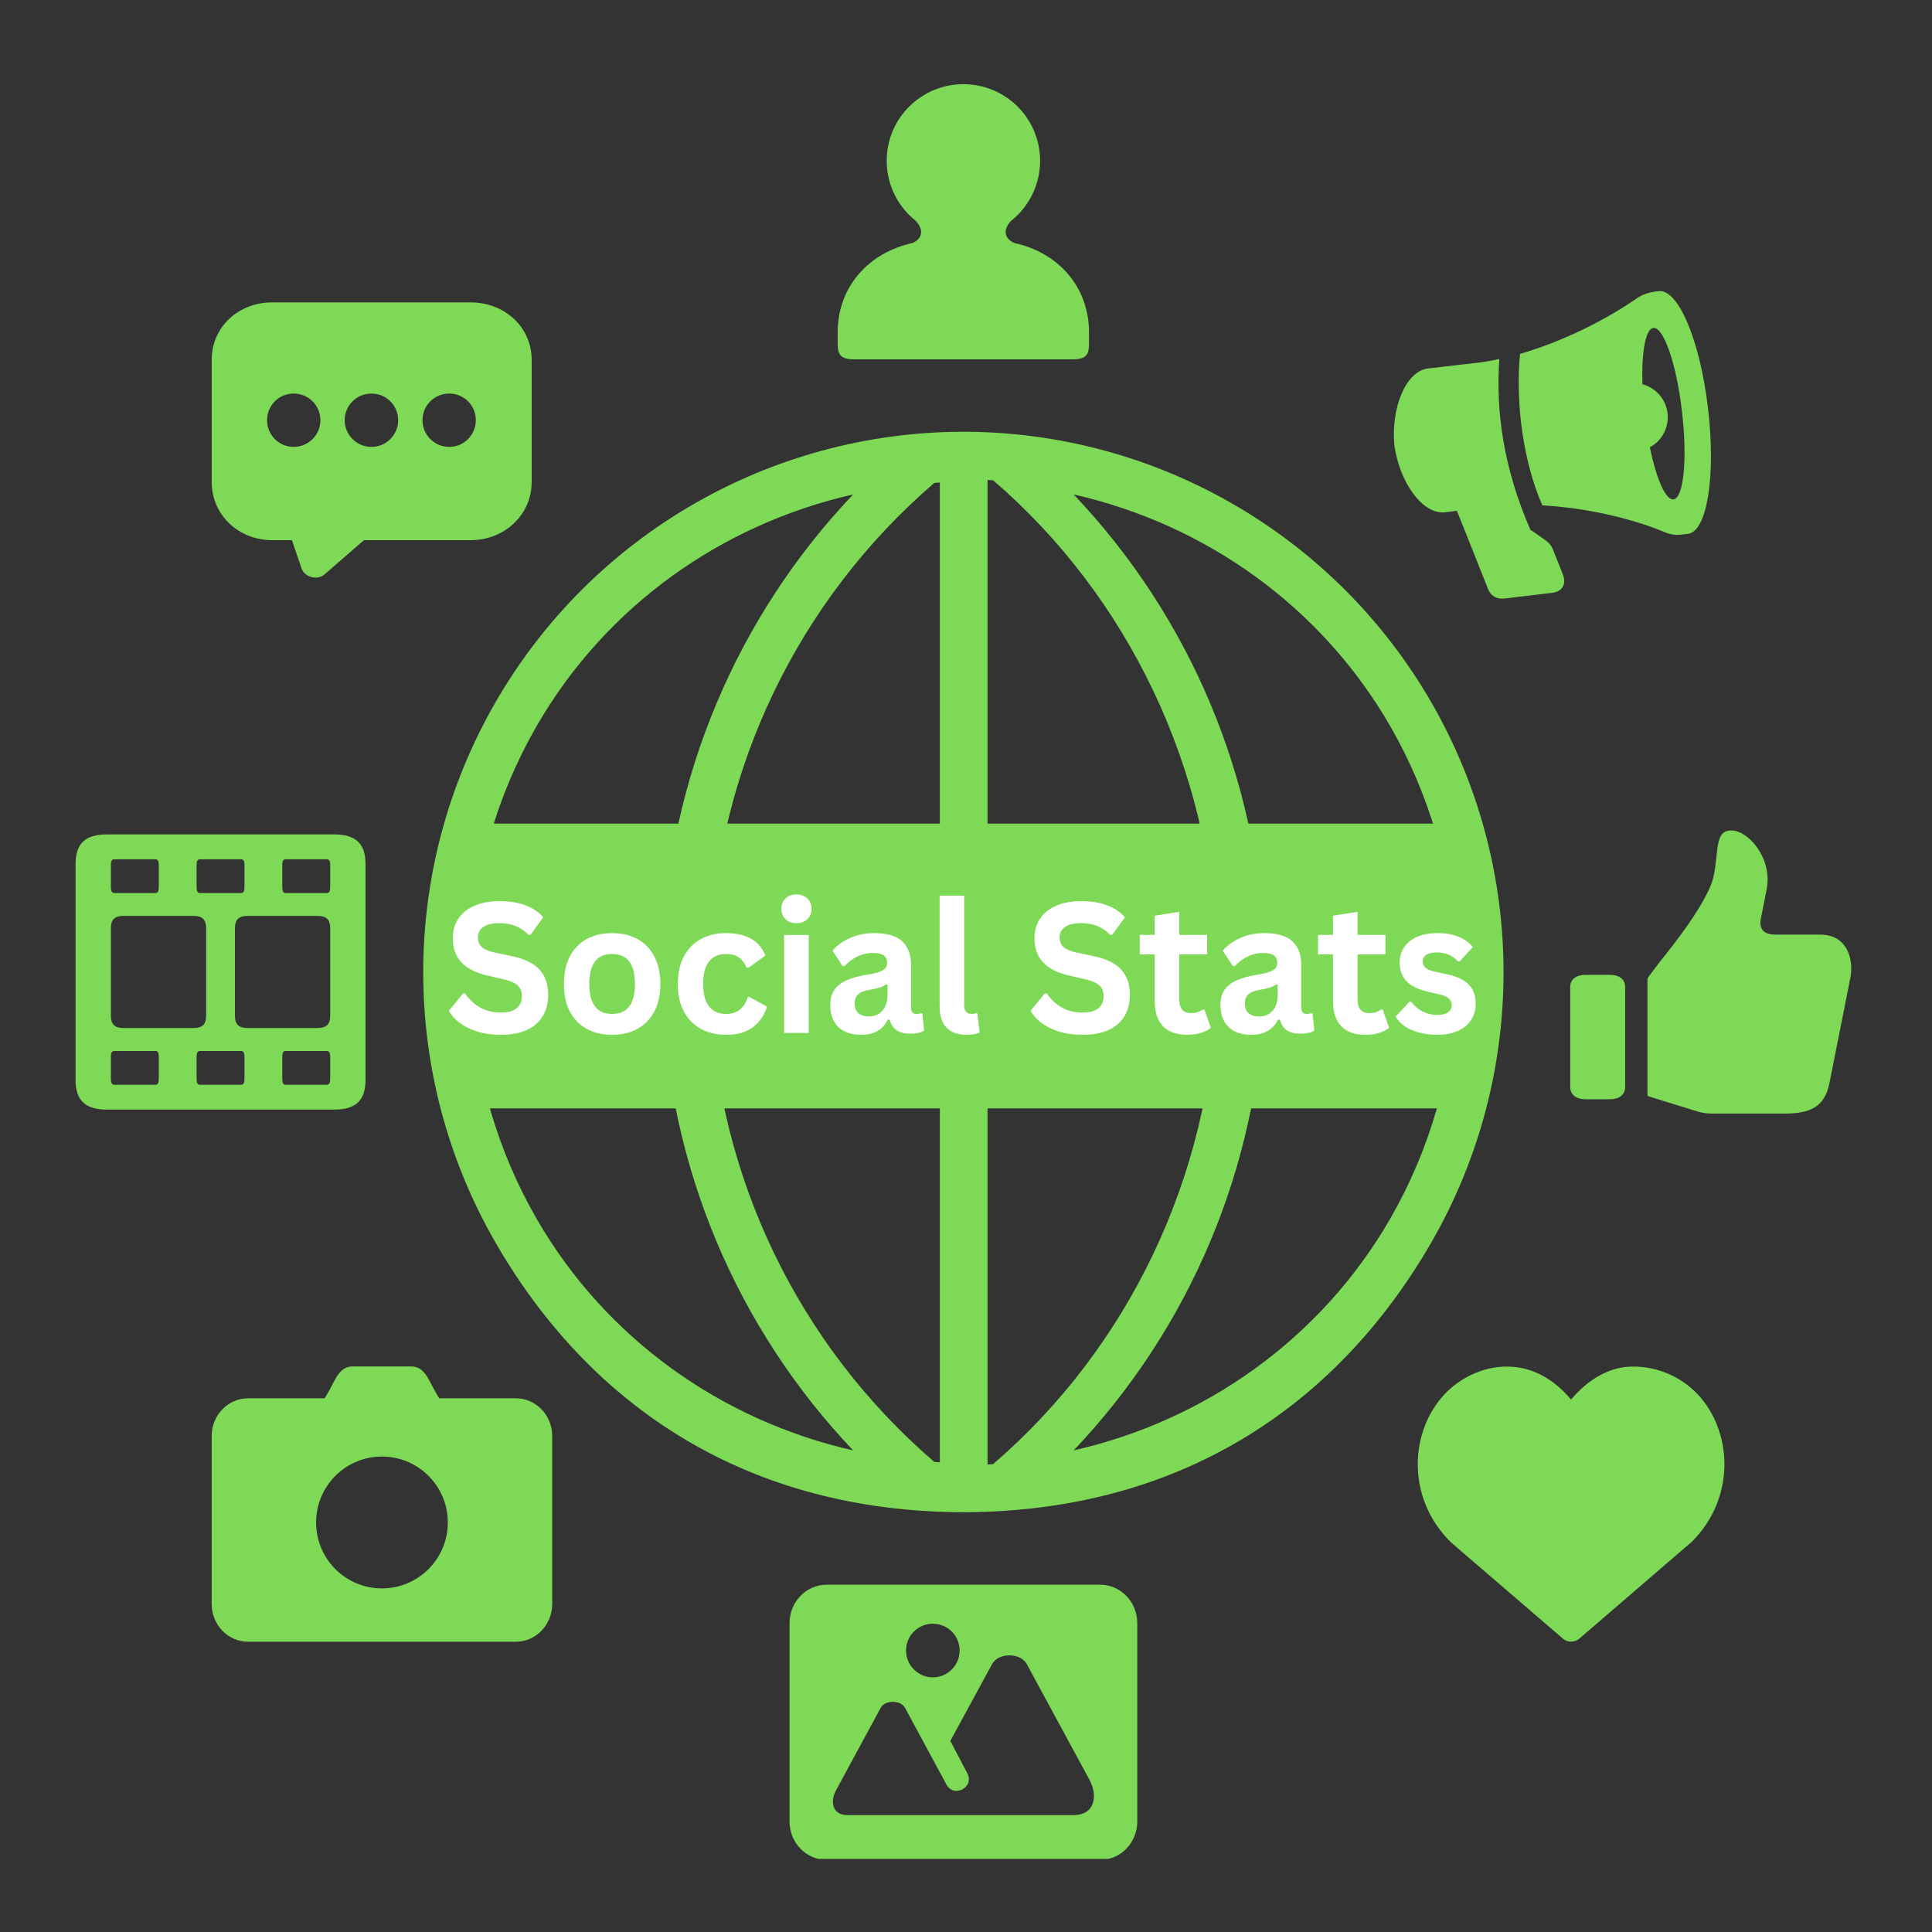 <svg xmlns="http://www.w3.org/2000/svg" xmlns:xlink="http://www.w3.org/1999/xlink" width="500" zoomAndPan="magnify" viewBox="0 0 375 375" height="500" preserveAspectRatio="xMidYMid meet" version="1.0"><rect x="0" y="0" width="375" height="375" fill="#333333" stroke="none"/><defs><g/><clipPath id="69b7e7a8e4"><path d="M 14.504 161 L 71 161 L 71 216 L 14.504 216 Z M 14.504 161 " clip-rule="nonzero"/></clipPath><clipPath id="71d3f879e9"><path d="M 319 161 L 359.504 161 L 359.504 217 L 319 217 Z M 319 161 " clip-rule="nonzero"/></clipPath><clipPath id="5d67549634"><path d="M 153 307 L 221 307 L 221 360.809 L 153 360.809 Z M 153 307 " clip-rule="nonzero"/></clipPath><clipPath id="1e80dd0595"><path d="M 90.746 159.863 L 282.949 159.863 L 282.949 215.137 L 90.746 215.137 Z M 90.746 159.863 " clip-rule="nonzero"/></clipPath><clipPath id="dcfbd5d53b"><path d="M 0.746 0.863 L 192.949 0.863 L 192.949 56.137 L 0.746 56.137 Z M 0.746 0.863 " clip-rule="nonzero"/></clipPath><clipPath id="4cc7440b1a"><rect x="0" width="193" y="0" height="57"/></clipPath></defs><path fill="#7ed957" d="M 245.363 193.371 L 282.465 193.371 C 281.746 208.332 277.547 223.18 269.805 236.613 C 256.375 259.855 233.949 275.715 208.398 281.52 C 231.012 257.734 244.238 226.387 245.363 193.371 Z M 191.68 193.371 L 236.117 193.371 C 234.828 228.195 219.258 261.391 192.762 284.18 C 192.402 284.199 192.043 284.27 191.68 284.27 Z M 137.883 193.371 L 182.426 193.371 L 182.426 283.84 C 182.062 283.824 181.703 283.773 181.344 283.754 C 154.848 260.957 139.168 228.195 137.883 193.371 Z M 91.508 193.371 L 128.625 193.371 C 129.758 226.387 142.961 257.73 165.59 281.52 C 140.043 275.719 117.613 259.855 104.184 236.613 C 96.445 223.18 92.227 208.332 91.508 193.371 Z M 208.398 95.973 C 233.945 101.773 256.375 117.637 269.805 140.879 C 277.547 154.312 281.746 169.16 282.465 184.121 L 245.363 184.121 C 244.215 151.109 231.012 119.758 208.398 95.973 Z M 165.59 95.973 C 142.977 119.758 129.754 151.109 128.625 184.121 L 91.508 184.121 C 92.227 169.16 96.449 154.309 104.188 140.879 C 117.613 117.637 140.047 101.773 165.59 95.973 Z M 182.426 93.648 L 182.426 184.121 L 137.883 184.121 C 139.168 149.316 154.848 116.527 181.344 93.738 C 181.703 93.715 182.062 93.668 182.426 93.648 Z M 191.68 93.156 C 192.062 93.176 192.422 93.215 192.789 93.242 C 219.258 116.039 234.828 149.324 236.117 184.125 L 191.68 184.125 Z M 186.918 83.805 C 149.496 83.852 114.902 103.848 96.195 136.273 C 77.465 168.73 77.465 208.758 96.195 241.215 C 114.836 273.48 145.551 293.434 186.98 293.52 C 228.434 293.434 259.148 273.48 277.789 241.215 C 296.52 208.758 296.52 168.73 277.789 136.273 C 259.062 103.848 224.488 83.852 187.066 83.805 C 187.047 83.805 187 83.805 186.977 83.805 C 186.957 83.805 186.938 83.805 186.918 83.805 Z M 186.918 83.805 " fill-opacity="1" fill-rule="nonzero"/><g clip-path="url(#69b7e7a8e4)"><path fill="#7ed957" d="M 55.422 204 L 63.457 204 C 63.891 204 64.09 204.34 64.09 205.109 L 64.09 209.441 C 64.09 210.203 63.887 210.547 63.457 210.547 L 55.422 210.547 C 54.988 210.547 54.789 210.203 54.789 209.441 L 54.789 205.109 C 54.785 204.34 54.988 204 55.422 204 Z M 38.789 204 L 46.82 204 C 47.25 204 47.453 204.34 47.453 205.109 L 47.453 209.441 C 47.453 210.203 47.25 210.547 46.82 210.547 L 38.789 210.547 C 38.359 210.547 38.156 210.203 38.156 209.441 L 38.156 205.109 C 38.156 204.34 38.359 204 38.789 204 Z M 22.156 204 L 30.188 204 C 30.617 204 30.82 204.34 30.82 205.109 L 30.82 209.441 C 30.82 210.203 30.617 210.547 30.188 210.547 L 22.156 210.547 C 21.727 210.547 21.523 210.203 21.523 209.441 L 21.523 205.109 C 21.523 204.34 21.727 204 22.156 204 Z M 47.996 177.777 L 61.691 177.777 C 63.344 177.777 64.09 178.523 64.09 180.125 L 64.09 197.203 C 64.09 198.812 63.344 199.535 61.691 199.535 L 47.996 199.535 C 46.352 199.535 45.605 198.812 45.605 197.203 L 45.605 180.125 C 45.605 178.523 46.352 177.777 47.996 177.777 Z M 23.914 177.777 L 37.613 177.777 C 39.262 177.777 40.008 178.523 40.008 180.125 L 40.008 197.203 C 40.008 198.812 39.262 199.535 37.613 199.535 L 23.914 199.535 C 22.27 199.535 21.523 198.812 21.523 197.203 L 21.523 180.125 C 21.523 178.523 22.27 177.777 23.914 177.777 Z M 55.422 166.789 L 63.457 166.789 C 63.891 166.789 64.09 167.125 64.09 167.895 L 64.09 172.227 C 64.09 172.973 63.887 173.336 63.457 173.336 L 55.422 173.336 C 54.988 173.336 54.789 172.973 54.789 172.227 L 54.789 167.895 C 54.785 167.125 54.988 166.789 55.422 166.789 Z M 38.789 166.789 L 46.82 166.789 C 47.25 166.789 47.453 167.125 47.453 167.895 L 47.453 172.227 C 47.453 172.973 47.25 173.336 46.82 173.336 L 38.789 173.336 C 38.359 173.336 38.156 172.973 38.156 172.227 L 38.156 167.895 C 38.156 167.125 38.359 166.789 38.789 166.789 Z M 22.156 166.789 L 30.188 166.789 C 30.617 166.789 30.82 167.125 30.82 167.895 L 30.82 172.227 C 30.82 172.973 30.617 173.336 30.188 173.336 L 22.156 173.336 C 21.727 173.336 21.523 172.973 21.523 172.227 L 21.523 167.895 C 21.523 167.125 21.727 166.789 22.156 166.789 Z M 20.711 161.961 C 16.562 161.961 14.664 163.766 14.664 167.691 L 14.664 209.621 C 14.664 213.566 16.562 215.375 20.711 215.375 L 64.898 215.375 C 69.051 215.375 70.949 213.566 70.949 209.621 L 70.949 167.691 C 70.949 163.766 69.051 161.961 64.898 161.961 Z M 20.711 161.961 " fill-opacity="1" fill-rule="nonzero"/></g><path fill="#7ed957" d="M 186.984 16.34 C 183.059 16.34 179.27 17.891 176.469 20.691 C 173.672 23.465 172.109 27.258 172.109 31.211 C 172.109 35.746 174.188 40.059 177.758 42.875 C 179.629 44.93 178.68 46.555 177.031 47.188 C 168.707 49.035 162.59 55.559 162.59 64.559 L 162.59 66.473 C 162.59 68.578 162.863 69.754 165.863 69.754 L 208.129 69.754 C 211.133 69.754 211.379 68.578 211.379 66.473 L 211.379 64.559 C 211.379 55.559 205.289 49.012 196.961 47.188 C 195.312 46.555 194.363 44.953 196.191 42.922 C 199.781 40.102 201.883 35.766 201.883 31.211 C 201.883 27.258 200.305 23.465 197.527 20.691 C 194.723 17.891 190.934 16.34 186.984 16.34 Z M 186.984 16.34 " fill-opacity="1" fill-rule="nonzero"/><g clip-path="url(#71d3f879e9)"><path fill="#7ed957" d="M 319.766 190.457 L 319.766 212.215 C 319.766 212.805 319.879 212.754 320.422 212.938 L 329.629 215.781 C 330.641 216.074 331.543 216.145 332.562 216.145 L 346.332 216.145 C 351.273 216.145 354.16 214.949 355.105 210.184 L 359.148 189.832 C 359.801 186.672 358.875 181.41 353.281 181.41 L 344.613 181.41 C 342.09 181.41 341.414 180.098 341.797 178.23 L 342.902 172.656 C 344.098 166.652 339.402 161.242 336.113 161.195 C 332.816 161.148 333.629 165.008 332.633 169.988 C 331.641 174.98 324.059 184.348 322.301 186.516 L 320.086 189.449 C 319.793 189.805 319.766 190.008 319.766 190.457 Z M 319.766 190.457 " fill-opacity="1" fill-rule="nonzero"/></g><path fill="#7ed957" d="M 307.672 213.367 C 306.07 213.367 304.781 212.555 304.781 211.02 L 304.781 191.547 C 304.781 190.008 306.07 189.219 307.672 189.219 L 312.547 189.219 C 314.145 189.219 315.434 190.008 315.434 191.547 L 315.434 211.02 C 315.434 212.551 314.145 213.367 312.547 213.367 Z M 307.672 213.367 " fill-opacity="1" fill-rule="nonzero"/><g clip-path="url(#5d67549634)"><path fill="#7ed957" d="M 195.918 321.305 C 197.254 321.305 198.648 321.828 199.281 322.973 L 211.469 345.465 C 213.117 348.52 212.574 352.328 208.328 352.309 L 164.484 352.309 C 161.48 352.309 161.102 349.602 162.293 347.457 L 170.938 331.496 C 171.367 330.688 172.359 330.324 173.309 330.324 C 174.234 330.324 175.246 330.688 175.676 331.516 L 183.688 346.348 C 185.109 349.07 189.195 346.93 187.754 344.199 L 184.461 337.906 L 192.582 322.965 C 193.211 321.828 194.617 321.305 195.918 321.305 Z M 181.051 315.164 C 183.941 315.164 186.262 317.488 186.262 320.359 C 186.262 323.246 183.941 325.57 181.051 325.57 C 178.188 325.57 175.863 323.227 175.863 320.359 C 175.863 317.488 178.188 315.164 181.051 315.164 Z M 160.496 307.586 C 156.473 307.586 153.25 310.922 153.25 315.055 L 153.25 353.555 C 153.25 357.684 156.473 361 160.496 361 L 213.504 361 C 217.52 361 220.746 357.684 220.746 353.555 L 220.746 315.055 C 220.746 310.922 217.52 307.586 213.504 307.586 Z M 160.496 307.586 " fill-opacity="1" fill-rule="nonzero"/></g><path fill="#7ed957" d="M 279.688 271.41 C 273.594 278.746 273.215 290.93 281.473 299.215 C 281.516 299.254 281.562 299.305 281.605 299.348 L 303.363 318.059 C 304.262 318.844 305.617 318.844 306.543 318.059 L 328.277 299.348 C 328.344 299.305 328.387 299.258 328.43 299.215 C 336.668 290.93 336.309 278.746 330.215 271.41 C 326.918 267.457 321.891 265.137 316.676 265.254 C 312.367 265.34 308.215 267.73 304.938 271.66 C 301.668 267.73 297.516 265.344 292.777 265.254 C 288.016 265.137 282.961 267.457 279.688 271.41 Z M 279.688 271.41 " fill-opacity="1" fill-rule="nonzero"/><path fill="#7ed957" d="M 68.461 265.227 C 65.887 265.227 65.141 267.703 63.836 270.008 L 63.023 271.41 L 48.176 271.41 C 44.25 271.41 41.086 274.676 41.086 278.723 L 41.086 311.328 C 41.086 315.387 44.246 318.664 48.176 318.664 L 100.098 318.664 C 104.023 318.664 107.184 315.387 107.184 311.328 L 107.184 278.723 C 107.184 274.676 104.023 271.41 100.098 271.41 L 85.246 271.41 L 84.43 270.008 C 83.121 267.703 82.379 265.227 79.809 265.227 Z M 74.129 282.715 C 81.191 282.715 86.922 288.445 86.922 295.508 C 86.922 302.574 81.191 308.309 74.129 308.309 C 67.066 308.309 61.355 302.574 61.355 295.508 C 61.355 288.445 67.066 282.715 74.129 282.715 Z M 74.129 282.715 " fill-opacity="1" fill-rule="nonzero"/><path fill="#7ed957" d="M 87.195 86.742 C 84.332 86.742 82.004 84.422 82.004 81.559 C 82.004 78.691 84.332 76.387 87.195 76.387 C 90.059 76.387 92.359 78.691 92.359 81.559 C 92.359 84.422 90.059 86.742 87.195 86.742 Z M 72.098 86.742 C 69.23 86.742 66.906 84.422 66.906 81.559 C 66.906 78.691 69.23 76.387 72.098 76.387 C 74.961 76.387 77.285 78.691 77.285 81.559 C 77.285 84.422 74.961 86.742 72.098 86.742 Z M 57 86.742 C 54.137 86.742 51.836 84.422 51.836 81.559 C 51.836 78.691 54.137 76.387 57 76.387 C 59.863 76.387 62.191 78.691 62.191 81.559 C 62.191 84.422 59.863 86.742 57 86.742 Z M 91.367 58.695 L 52.824 58.695 C 46.301 58.695 41.09 63.434 41.09 69.84 L 41.09 93.562 C 41.09 99.945 46.301 104.848 52.824 104.848 L 56.664 104.848 L 58.539 110.352 C 59.148 112.07 61.652 112.68 63.004 111.48 L 70.633 104.848 L 91.371 104.848 C 97.895 104.848 103.195 99.945 103.195 93.562 L 103.195 69.84 C 103.191 63.434 97.891 58.695 91.367 58.695 Z M 91.367 58.695 " fill-opacity="1" fill-rule="nonzero"/><path fill="#7ed957" d="M 320.918 63.656 C 322.906 63.434 325.41 70.676 326.469 79.863 C 327.551 89.07 326.805 96.695 324.82 96.922 C 323.332 97.102 321.523 93.086 320.238 86.812 C 322.633 85.527 323.984 82.91 323.668 80.199 C 323.352 77.496 321.414 75.289 318.797 74.586 C 318.598 68.168 319.43 63.836 320.918 63.656 Z M 322.051 56.504 C 320.402 56.613 318.867 57.109 317.738 57.879 C 311.602 62.164 303.113 66.363 295.039 68.688 C 294.09 78.551 295.785 89.992 299.371 98.094 C 307.543 98.547 316.41 100.488 323.09 103.285 C 324.828 104.008 325.777 103.848 327.605 103.625 C 331.375 103.195 333.066 92.34 331.531 79.273 C 329.992 66.227 325.84 56.23 322.051 56.504 Z M 322.051 56.504 " fill-opacity="1" fill-rule="evenodd"/><path fill="#7ed957" d="M 291.023 69.68 C 289.305 70.066 287.613 70.332 286.012 70.496 L 277.277 71.508 C 272.855 71.938 269.965 79.203 270.645 86.441 C 271.656 93.625 276.152 100.008 280.57 99.422 L 282.785 99.148 L 288.855 114.379 C 289.398 115.734 290.551 116.344 292.078 116.164 L 301.219 115.074 C 303.363 114.832 304.059 113.25 303.34 111.465 L 301.484 106.797 C 301.035 105.648 300.516 105.234 299.453 104.492 L 297.039 102.816 C 291.855 90.895 290.297 79.91 291.023 69.68 Z M 291.023 69.68 " fill-opacity="1" fill-rule="evenodd"/><g clip-path="url(#1e80dd0595)"><g transform="matrix(1, 0, 0, 1, 90, 159)"><g clip-path="url(#4cc7440b1a)"><g clip-path="url(#dcfbd5d53b)"><path fill="#7ed957" d="M 0.746 0.863 L 192.895 0.863 L 192.895 56.137 L 0.746 56.137 Z M 0.746 0.863 " fill-opacity="1" fill-rule="nonzero"/></g></g></g></g><g fill="#ffffff" fill-opacity="1"><g transform="translate(86.101, 200.495)"><g><path d="M 11.172 0.359 C 9.422 0.359 7.863 0.145 6.5 -0.281 C 5.145 -0.719 4.008 -1.285 3.094 -1.984 C 2.188 -2.68 1.492 -3.453 1.016 -4.297 L 3.766 -7.641 L 4.188 -7.641 C 4.945 -6.516 5.91 -5.617 7.078 -4.953 C 8.242 -4.285 9.609 -3.953 11.172 -3.953 C 12.504 -3.953 13.508 -4.234 14.188 -4.797 C 14.863 -5.359 15.203 -6.133 15.203 -7.125 C 15.203 -7.719 15.094 -8.211 14.875 -8.609 C 14.656 -9.016 14.289 -9.363 13.781 -9.656 C 13.281 -9.945 12.598 -10.191 11.734 -10.391 L 8.5 -11.141 C 6.238 -11.66 4.551 -12.52 3.438 -13.719 C 2.332 -14.914 1.781 -16.473 1.781 -18.391 C 1.781 -19.816 2.133 -21.07 2.844 -22.156 C 3.551 -23.238 4.586 -24.078 5.953 -24.672 C 7.316 -25.273 8.945 -25.578 10.844 -25.578 C 12.789 -25.578 14.457 -25.316 15.844 -24.797 C 17.227 -24.285 18.395 -23.504 19.344 -22.453 L 16.875 -19.062 L 16.453 -19.062 C 15.734 -19.812 14.914 -20.375 14 -20.75 C 13.082 -21.125 12.031 -21.312 10.844 -21.312 C 9.477 -21.312 8.438 -21.066 7.719 -20.578 C 7.008 -20.098 6.656 -19.438 6.656 -18.594 C 6.656 -17.789 6.906 -17.156 7.406 -16.688 C 7.906 -16.219 8.77 -15.852 10 -15.594 L 13.312 -14.891 C 15.758 -14.379 17.535 -13.504 18.641 -12.266 C 19.742 -11.035 20.297 -9.426 20.297 -7.438 C 20.297 -5.852 19.957 -4.477 19.281 -3.312 C 18.602 -2.145 17.578 -1.238 16.203 -0.594 C 14.836 0.039 13.16 0.359 11.172 0.359 Z M 11.172 0.359 "/></g></g></g><g fill="#ffffff" fill-opacity="1"><g transform="translate(107.755, 200.495)"><g><path d="M 11.047 0.359 C 9.191 0.359 7.555 -0.02 6.141 -0.781 C 4.734 -1.551 3.641 -2.672 2.859 -4.141 C 2.086 -5.617 1.703 -7.406 1.703 -9.5 C 1.703 -11.594 2.086 -13.379 2.859 -14.859 C 3.641 -16.348 4.734 -17.473 6.141 -18.234 C 7.555 -18.992 9.191 -19.375 11.047 -19.375 C 12.91 -19.375 14.547 -18.992 15.953 -18.234 C 17.359 -17.473 18.453 -16.348 19.234 -14.859 C 20.023 -13.379 20.422 -11.594 20.422 -9.5 C 20.422 -7.406 20.023 -5.617 19.234 -4.141 C 18.453 -2.672 17.359 -1.551 15.953 -0.781 C 14.547 -0.02 12.91 0.359 11.047 0.359 Z M 11.047 -3.688 C 14.004 -3.688 15.484 -5.625 15.484 -9.5 C 15.484 -11.508 15.102 -12.984 14.344 -13.922 C 13.582 -14.859 12.484 -15.328 11.047 -15.328 C 8.098 -15.328 6.625 -13.383 6.625 -9.5 C 6.625 -5.625 8.098 -3.688 11.047 -3.688 Z M 11.047 -3.688 "/></g></g></g><g fill="#ffffff" fill-opacity="1"><g transform="translate(129.857, 200.495)"><g><path d="M 11.094 0.359 C 9.25 0.359 7.617 -0.02 6.203 -0.781 C 4.797 -1.551 3.691 -2.676 2.891 -4.156 C 2.098 -5.633 1.703 -7.414 1.703 -9.5 C 1.703 -11.594 2.098 -13.379 2.891 -14.859 C 3.691 -16.348 4.789 -17.473 6.188 -18.234 C 7.594 -18.992 9.195 -19.375 11 -19.375 C 15.008 -19.375 17.578 -17.922 18.703 -15.016 L 15.438 -12.672 L 15.062 -12.672 C 14.676 -13.566 14.172 -14.234 13.547 -14.672 C 12.922 -15.109 12.07 -15.328 11 -15.328 C 9.625 -15.328 8.551 -14.848 7.781 -13.891 C 7.008 -12.941 6.625 -11.477 6.625 -9.5 C 6.625 -7.539 7.016 -6.082 7.797 -5.125 C 8.578 -4.164 9.676 -3.688 11.094 -3.688 C 12.125 -3.688 13 -3.961 13.719 -4.516 C 14.438 -5.078 14.953 -5.883 15.266 -6.938 L 15.625 -6.969 L 19.016 -5.109 C 18.535 -3.492 17.641 -2.176 16.328 -1.156 C 15.023 -0.145 13.281 0.359 11.094 0.359 Z M 11.094 0.359 "/></g></g></g><g fill="#ffffff" fill-opacity="1"><g transform="translate(149.46, 200.495)"><g><path d="M 5.125 -21.297 C 4.258 -21.297 3.555 -21.555 3.016 -22.078 C 2.473 -22.598 2.203 -23.273 2.203 -24.109 C 2.203 -24.922 2.473 -25.586 3.016 -26.109 C 3.555 -26.629 4.258 -26.891 5.125 -26.891 C 5.695 -26.891 6.207 -26.77 6.656 -26.531 C 7.102 -26.289 7.445 -25.961 7.688 -25.547 C 7.938 -25.129 8.062 -24.648 8.062 -24.109 C 8.062 -23.566 7.938 -23.082 7.688 -22.656 C 7.445 -22.227 7.102 -21.895 6.656 -21.656 C 6.207 -21.414 5.695 -21.297 5.125 -21.297 Z M 2.734 0 L 2.734 -19.016 L 7.516 -19.016 L 7.516 0 Z M 2.734 0 "/></g></g></g><g fill="#ffffff" fill-opacity="1"><g transform="translate(159.7, 200.495)"><g><path d="M 7.422 0.359 C 6.203 0.359 5.141 0.133 4.234 -0.312 C 3.336 -0.758 2.648 -1.414 2.172 -2.281 C 1.691 -3.156 1.453 -4.203 1.453 -5.422 C 1.453 -6.547 1.691 -7.488 2.172 -8.25 C 2.648 -9.008 3.395 -9.633 4.406 -10.125 C 5.426 -10.613 6.75 -10.992 8.375 -11.266 C 9.52 -11.441 10.383 -11.641 10.969 -11.859 C 11.562 -12.078 11.961 -12.32 12.172 -12.594 C 12.379 -12.875 12.484 -13.227 12.484 -13.656 C 12.484 -14.258 12.27 -14.723 11.844 -15.047 C 11.414 -15.367 10.707 -15.531 9.719 -15.531 C 8.664 -15.531 7.66 -15.297 6.703 -14.828 C 5.754 -14.359 4.926 -13.738 4.219 -12.969 L 3.875 -12.969 L 1.875 -15.984 C 2.844 -17.055 4.02 -17.891 5.406 -18.484 C 6.801 -19.078 8.32 -19.375 9.969 -19.375 C 12.488 -19.375 14.312 -18.836 15.438 -17.766 C 16.562 -16.703 17.125 -15.188 17.125 -13.219 L 17.125 -4.969 C 17.125 -4.113 17.5 -3.688 18.25 -3.688 C 18.531 -3.688 18.812 -3.738 19.094 -3.844 L 19.328 -3.781 L 19.672 -0.453 C 19.41 -0.273 19.039 -0.129 18.562 -0.016 C 18.094 0.086 17.578 0.141 17.016 0.141 C 15.879 0.141 14.988 -0.078 14.344 -0.516 C 13.707 -0.953 13.254 -1.633 12.984 -2.562 L 12.625 -2.609 C 11.688 -0.629 9.953 0.359 7.422 0.359 Z M 8.938 -3.203 C 10.039 -3.203 10.922 -3.57 11.578 -4.312 C 12.234 -5.062 12.562 -6.098 12.562 -7.422 L 12.562 -9.344 L 12.234 -9.422 C 11.953 -9.18 11.578 -8.984 11.109 -8.828 C 10.648 -8.68 9.984 -8.531 9.109 -8.375 C 8.066 -8.207 7.316 -7.91 6.859 -7.484 C 6.41 -7.066 6.188 -6.473 6.188 -5.703 C 6.188 -4.891 6.426 -4.27 6.906 -3.844 C 7.395 -3.414 8.07 -3.203 8.938 -3.203 Z M 8.938 -3.203 "/></g></g></g><g fill="#ffffff" fill-opacity="1"><g transform="translate(179.751, 200.495)"><g><path d="M 7.891 0.359 C 6.18 0.359 4.875 -0.098 3.969 -1.016 C 3.07 -1.941 2.625 -3.348 2.625 -5.234 L 2.625 -26.656 L 7.391 -26.656 L 7.391 -5.438 C 7.391 -4.27 7.875 -3.688 8.844 -3.688 C 9.125 -3.688 9.414 -3.734 9.719 -3.828 L 9.969 -3.766 L 10.391 -0.094 C 10.129 0.051 9.781 0.16 9.344 0.234 C 8.906 0.316 8.422 0.359 7.891 0.359 Z M 7.891 0.359 "/></g></g></g><g fill="#ffffff" fill-opacity="1"><g transform="translate(190.682, 200.495)"><g/></g></g><g fill="#ffffff" fill-opacity="1"><g transform="translate(199.009, 200.495)"><g><path d="M 11.172 0.359 C 9.422 0.359 7.863 0.145 6.5 -0.281 C 5.145 -0.719 4.008 -1.285 3.094 -1.984 C 2.188 -2.68 1.492 -3.453 1.016 -4.297 L 3.766 -7.641 L 4.188 -7.641 C 4.945 -6.516 5.91 -5.617 7.078 -4.953 C 8.242 -4.285 9.609 -3.953 11.172 -3.953 C 12.504 -3.953 13.508 -4.234 14.188 -4.797 C 14.863 -5.359 15.203 -6.133 15.203 -7.125 C 15.203 -7.719 15.094 -8.211 14.875 -8.609 C 14.656 -9.016 14.289 -9.363 13.781 -9.656 C 13.281 -9.945 12.598 -10.191 11.734 -10.391 L 8.5 -11.141 C 6.238 -11.66 4.551 -12.52 3.438 -13.719 C 2.332 -14.914 1.781 -16.473 1.781 -18.391 C 1.781 -19.816 2.133 -21.07 2.844 -22.156 C 3.551 -23.238 4.586 -24.078 5.953 -24.672 C 7.316 -25.273 8.945 -25.578 10.844 -25.578 C 12.789 -25.578 14.457 -25.316 15.844 -24.797 C 17.227 -24.285 18.395 -23.504 19.344 -22.453 L 16.875 -19.062 L 16.453 -19.062 C 15.734 -19.812 14.914 -20.375 14 -20.75 C 13.082 -21.125 12.031 -21.312 10.844 -21.312 C 9.477 -21.312 8.438 -21.066 7.719 -20.578 C 7.008 -20.098 6.656 -19.438 6.656 -18.594 C 6.656 -17.789 6.906 -17.156 7.406 -16.688 C 7.906 -16.219 8.77 -15.852 10 -15.594 L 13.312 -14.891 C 15.758 -14.379 17.535 -13.504 18.641 -12.266 C 19.742 -11.035 20.297 -9.426 20.297 -7.438 C 20.297 -5.852 19.957 -4.477 19.281 -3.312 C 18.602 -2.145 17.578 -1.238 16.203 -0.594 C 14.836 0.039 13.16 0.359 11.172 0.359 Z M 11.172 0.359 "/></g></g></g><g fill="#ffffff" fill-opacity="1"><g transform="translate(220.663, 200.495)"><g><path d="M 13.125 -4.531 L 14.359 -1 C 13.848 -0.57 13.195 -0.238 12.406 0 C 11.625 0.238 10.742 0.359 9.766 0.359 C 7.703 0.359 6.133 -0.195 5.062 -1.312 C 4 -2.438 3.469 -4.066 3.469 -6.203 L 3.469 -15.25 L 0.562 -15.25 L 0.562 -19.031 L 3.469 -19.031 L 3.469 -22.75 L 8.234 -23.516 L 8.234 -19.031 L 13.641 -19.031 L 13.641 -15.25 L 8.234 -15.25 L 8.234 -6.547 C 8.234 -5.609 8.43 -4.922 8.828 -4.484 C 9.223 -4.055 9.789 -3.844 10.531 -3.844 C 11.383 -3.844 12.129 -4.07 12.766 -4.531 Z M 13.125 -4.531 "/></g></g></g><g fill="#ffffff" fill-opacity="1"><g transform="translate(235.438, 200.495)"><g><path d="M 7.422 0.359 C 6.203 0.359 5.141 0.133 4.234 -0.312 C 3.336 -0.758 2.648 -1.414 2.172 -2.281 C 1.691 -3.156 1.453 -4.203 1.453 -5.422 C 1.453 -6.547 1.691 -7.488 2.172 -8.25 C 2.648 -9.008 3.395 -9.633 4.406 -10.125 C 5.426 -10.613 6.75 -10.992 8.375 -11.266 C 9.52 -11.441 10.383 -11.641 10.969 -11.859 C 11.562 -12.078 11.961 -12.32 12.172 -12.594 C 12.379 -12.875 12.484 -13.227 12.484 -13.656 C 12.484 -14.258 12.27 -14.723 11.844 -15.047 C 11.414 -15.367 10.707 -15.531 9.719 -15.531 C 8.664 -15.531 7.66 -15.297 6.703 -14.828 C 5.754 -14.359 4.926 -13.738 4.219 -12.969 L 3.875 -12.969 L 1.875 -15.984 C 2.844 -17.055 4.02 -17.891 5.406 -18.484 C 6.801 -19.078 8.32 -19.375 9.969 -19.375 C 12.488 -19.375 14.312 -18.836 15.438 -17.766 C 16.562 -16.703 17.125 -15.188 17.125 -13.219 L 17.125 -4.969 C 17.125 -4.113 17.5 -3.688 18.25 -3.688 C 18.531 -3.688 18.812 -3.738 19.094 -3.844 L 19.328 -3.781 L 19.672 -0.453 C 19.41 -0.273 19.039 -0.129 18.562 -0.016 C 18.094 0.086 17.578 0.141 17.016 0.141 C 15.879 0.141 14.988 -0.078 14.344 -0.516 C 13.707 -0.953 13.254 -1.633 12.984 -2.562 L 12.625 -2.609 C 11.688 -0.629 9.953 0.359 7.422 0.359 Z M 8.938 -3.203 C 10.039 -3.203 10.922 -3.57 11.578 -4.312 C 12.234 -5.062 12.562 -6.098 12.562 -7.422 L 12.562 -9.344 L 12.234 -9.422 C 11.953 -9.18 11.578 -8.984 11.109 -8.828 C 10.648 -8.68 9.984 -8.531 9.109 -8.375 C 8.066 -8.207 7.316 -7.91 6.859 -7.484 C 6.41 -7.066 6.188 -6.473 6.188 -5.703 C 6.188 -4.891 6.426 -4.27 6.906 -3.844 C 7.395 -3.414 8.07 -3.203 8.938 -3.203 Z M 8.938 -3.203 "/></g></g></g><g fill="#ffffff" fill-opacity="1"><g transform="translate(255.265, 200.495)"><g><path d="M 13.125 -4.531 L 14.359 -1 C 13.848 -0.57 13.195 -0.238 12.406 0 C 11.625 0.238 10.742 0.359 9.766 0.359 C 7.703 0.359 6.133 -0.195 5.062 -1.312 C 4 -2.438 3.469 -4.066 3.469 -6.203 L 3.469 -15.25 L 0.562 -15.25 L 0.562 -19.031 L 3.469 -19.031 L 3.469 -22.75 L 8.234 -23.516 L 8.234 -19.031 L 13.641 -19.031 L 13.641 -15.25 L 8.234 -15.25 L 8.234 -6.547 C 8.234 -5.609 8.43 -4.922 8.828 -4.484 C 9.223 -4.055 9.789 -3.844 10.531 -3.844 C 11.383 -3.844 12.129 -4.07 12.766 -4.531 Z M 13.125 -4.531 "/></g></g></g><g fill="#ffffff" fill-opacity="1"><g transform="translate(270.04, 200.495)"><g><path d="M 8.891 0.359 C 7.598 0.359 6.41 0.207 5.328 -0.094 C 4.242 -0.395 3.316 -0.812 2.547 -1.344 C 1.785 -1.883 1.223 -2.5 0.859 -3.188 L 3.516 -6.047 L 3.875 -6.047 C 4.508 -5.203 5.258 -4.566 6.125 -4.141 C 6.988 -3.711 7.926 -3.5 8.938 -3.5 C 9.863 -3.5 10.562 -3.664 11.031 -4 C 11.5 -4.332 11.734 -4.812 11.734 -5.438 C 11.734 -5.914 11.562 -6.316 11.219 -6.641 C 10.883 -6.973 10.344 -7.234 9.594 -7.422 L 7.062 -8.016 C 5.176 -8.461 3.801 -9.148 2.938 -10.078 C 2.07 -11.004 1.641 -12.18 1.641 -13.609 C 1.641 -14.785 1.941 -15.812 2.547 -16.688 C 3.148 -17.562 4 -18.227 5.094 -18.688 C 6.188 -19.145 7.469 -19.375 8.938 -19.375 C 10.645 -19.375 12.062 -19.125 13.188 -18.625 C 14.312 -18.133 15.191 -17.477 15.828 -16.656 L 13.281 -13.891 L 12.938 -13.891 C 12.406 -14.492 11.805 -14.93 11.141 -15.203 C 10.484 -15.484 9.75 -15.625 8.938 -15.625 C 7.051 -15.625 6.109 -15.035 6.109 -13.859 C 6.109 -13.367 6.281 -12.969 6.625 -12.656 C 6.977 -12.344 7.598 -12.086 8.484 -11.891 L 10.828 -11.375 C 12.754 -10.969 14.16 -10.305 15.047 -9.391 C 15.941 -8.473 16.391 -7.242 16.391 -5.703 C 16.391 -4.492 16.094 -3.43 15.5 -2.516 C 14.906 -1.598 14.039 -0.891 12.906 -0.391 C 11.781 0.109 10.441 0.359 8.891 0.359 Z M 8.891 0.359 "/></g></g></g></svg>
